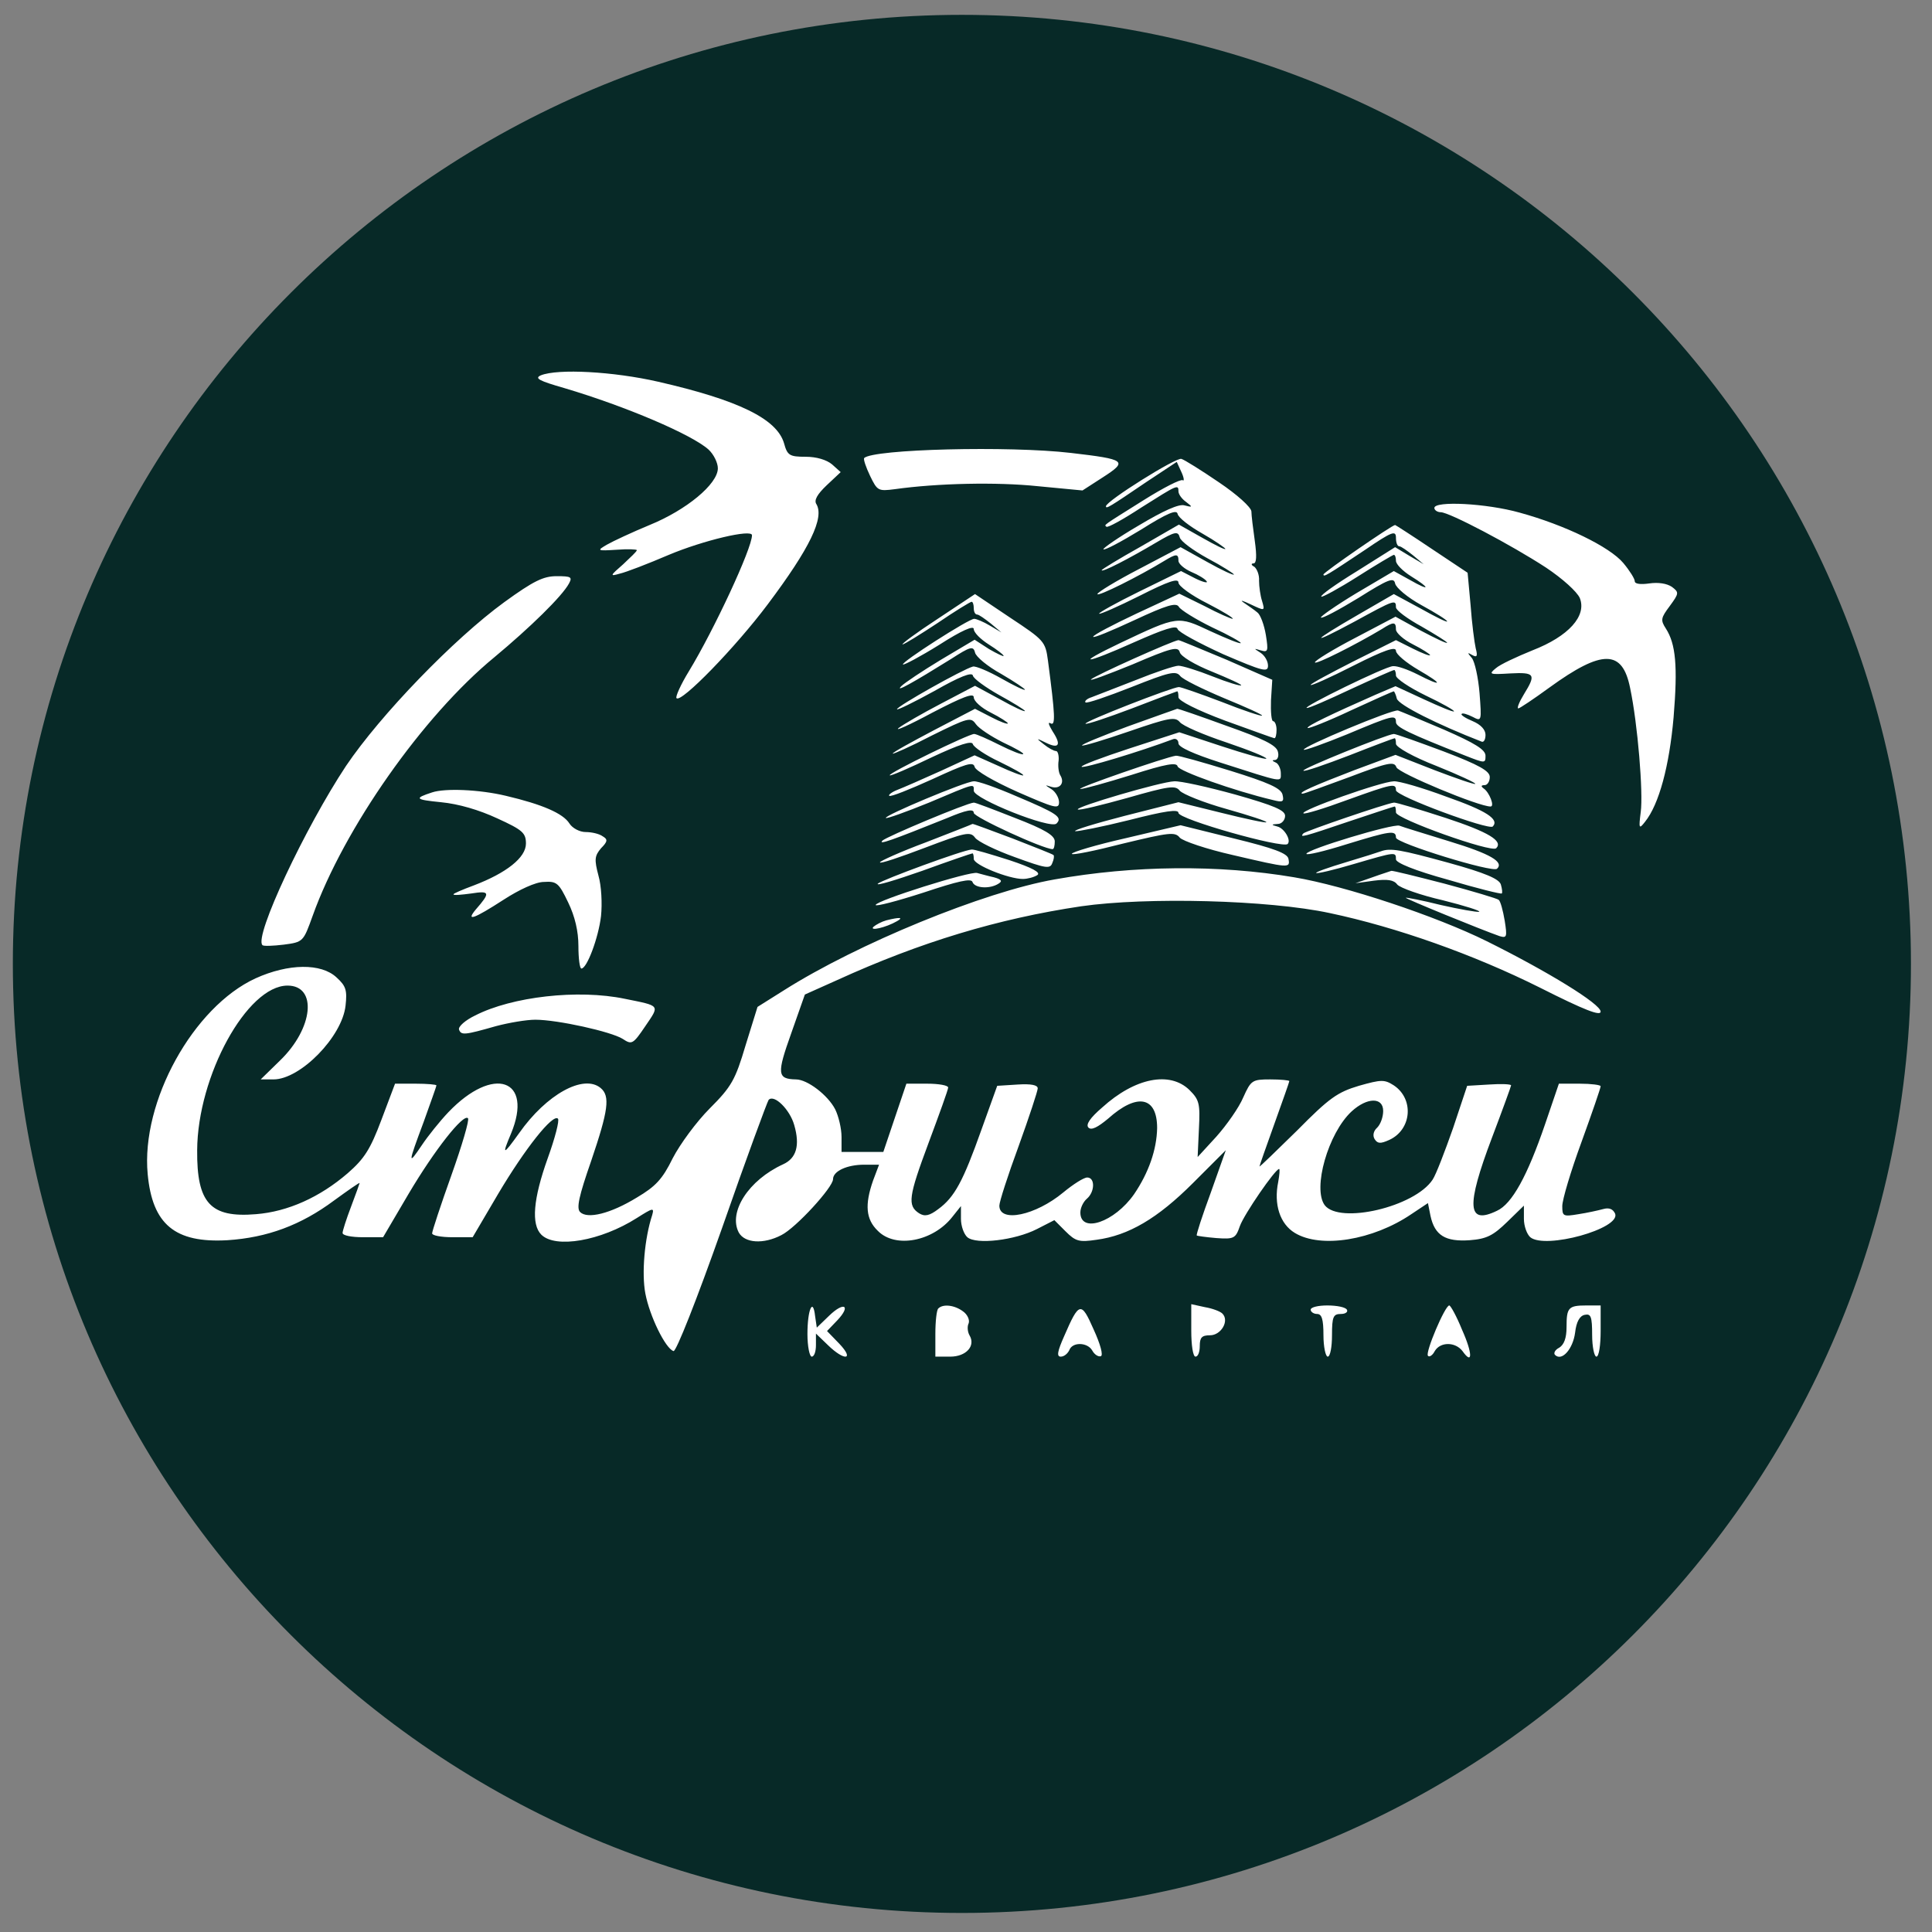 <svg width="57" height="57" viewBox="0 0 57 57" fill="none" xmlns="http://www.w3.org/2000/svg">
<rect x="0" y="0" width="57" height="57" fill="#808080" stroke="none"/>
<g clip-path="url(#clip0_5395_4)">
<path d="M0.379 28.438C0.379 43.901 12.915 56.438 28.379 56.438C43.843 56.438 56.379 43.901 56.379 28.438C56.379 12.973 43.843 0.438 28.379 0.438C12.915 0.438 0.379 12.973 0.379 28.438Z" fill="url(#paint0_linear_5395_4)"/>
<path d="M19.418 11.262C21.783 11.803 22.916 12.356 23.13 13.073C23.23 13.438 23.293 13.476 23.771 13.476C24.086 13.476 24.388 13.564 24.551 13.703L24.803 13.929L24.388 14.319C24.111 14.583 24.01 14.759 24.086 14.873C24.325 15.275 23.897 16.169 22.651 17.829C21.708 19.088 20.097 20.749 19.959 20.598C19.921 20.56 20.085 20.195 20.324 19.805C21.066 18.584 22.186 16.181 22.186 15.791C22.186 15.602 20.752 15.942 19.732 16.37C19.116 16.634 18.462 16.886 18.285 16.924C17.983 17.012 17.996 16.986 18.386 16.647C18.6 16.445 18.789 16.269 18.789 16.232C18.789 16.206 18.524 16.194 18.197 16.219C17.606 16.257 17.606 16.244 17.908 16.068C18.084 15.967 18.65 15.703 19.166 15.489C20.248 15.049 21.179 14.281 21.179 13.816C21.179 13.652 21.054 13.401 20.903 13.262C20.412 12.822 18.474 11.991 16.65 11.45C15.907 11.236 15.757 11.161 15.958 11.073C16.461 10.871 18.097 10.96 19.418 11.262ZM31.597 13.363C33.221 13.552 33.283 13.602 32.541 14.08L31.937 14.47L30.616 14.344C29.408 14.218 27.659 14.256 26.401 14.432C25.91 14.495 25.885 14.483 25.671 14.042C25.545 13.778 25.47 13.552 25.495 13.514C25.759 13.25 29.773 13.149 31.597 13.363ZM35.964 14.231C36.505 14.596 36.907 14.961 36.92 15.087C36.92 15.2 36.97 15.602 37.02 15.955C37.083 16.408 37.071 16.622 36.983 16.622C36.907 16.622 36.907 16.672 37.008 16.722C37.083 16.785 37.159 16.961 37.146 17.137C37.146 17.301 37.184 17.578 37.234 17.729C37.322 18.031 37.322 18.031 36.895 17.829C36.656 17.716 36.567 17.691 36.693 17.779C36.819 17.867 37.008 17.993 37.096 18.069C37.184 18.131 37.297 18.433 37.347 18.735C37.423 19.213 37.41 19.251 37.197 19.188C36.983 19.125 36.983 19.125 37.197 19.264C37.31 19.339 37.41 19.503 37.41 19.641C37.41 19.843 37.259 19.805 36.089 19.302C35.372 18.974 34.768 18.647 34.743 18.559C34.718 18.433 34.34 18.559 33.46 18.949C32 19.604 31.673 19.629 33.044 18.974C34.768 18.157 34.743 18.169 35.712 18.622C36.177 18.836 36.58 19 36.605 18.974C36.63 18.949 36.253 18.735 35.762 18.509C35.271 18.27 34.831 17.993 34.781 17.905C34.705 17.767 34.416 17.855 33.472 18.295C32.793 18.61 32.252 18.836 32.252 18.786C32.252 18.735 32.831 18.433 33.523 18.106L34.793 17.515L35.536 17.88C35.938 18.094 36.316 18.257 36.366 18.257C36.416 18.245 36.089 18.043 35.624 17.804C35.146 17.565 34.768 17.288 34.768 17.188C34.768 17.049 34.466 17.15 33.623 17.578C32.994 17.892 32.453 18.131 32.428 18.106C32.403 18.081 32.944 17.779 33.611 17.452L34.844 16.848L35.259 17.062C35.485 17.175 35.649 17.213 35.599 17.15C35.561 17.087 35.359 16.961 35.146 16.873C34.944 16.785 34.768 16.634 34.768 16.546C34.768 16.332 34.705 16.332 34.353 16.546C33.611 16.999 32.377 17.616 32.377 17.527C32.377 17.477 32.931 17.137 33.611 16.785L34.831 16.143L35.624 16.584C36.051 16.823 36.404 16.986 36.404 16.949C36.404 16.924 36.051 16.697 35.624 16.471C35.209 16.244 34.831 15.967 34.806 15.854C34.756 15.665 34.667 15.678 34.114 16.005C33.309 16.483 32.503 16.898 32.503 16.823C32.503 16.798 33.019 16.483 33.648 16.131L34.781 15.477L35.473 15.867C35.85 16.081 36.152 16.232 36.152 16.194C36.152 16.169 35.85 15.955 35.473 15.741C35.095 15.527 34.768 15.275 34.743 15.162C34.718 15.024 34.441 15.137 33.661 15.628C33.082 15.98 32.591 16.244 32.554 16.206C32.529 16.181 32.994 15.854 33.598 15.502C34.315 15.074 34.781 14.86 34.944 14.91C35.183 14.973 35.196 14.961 34.995 14.81C34.869 14.722 34.768 14.583 34.768 14.495C34.768 14.281 34.73 14.306 33.673 14.973C33.133 15.326 32.679 15.577 32.642 15.54C32.579 15.477 32.491 15.54 33.736 14.759C34.315 14.395 34.831 14.13 34.894 14.168C34.944 14.206 34.932 14.093 34.856 13.929L34.718 13.627L33.825 14.218C32.73 14.961 32.629 15.024 32.629 14.936C32.629 14.785 34.718 13.476 34.856 13.539C34.944 13.564 35.448 13.879 35.964 14.231ZM44.834 15.124C46.168 15.489 47.489 16.131 47.891 16.609C48.08 16.835 48.231 17.075 48.231 17.15C48.231 17.226 48.395 17.251 48.659 17.213C48.923 17.175 49.175 17.213 49.326 17.314C49.54 17.477 49.54 17.502 49.263 17.88C48.999 18.232 48.986 18.295 49.15 18.547C49.439 19 49.502 19.641 49.376 21.164C49.25 22.598 48.948 23.73 48.533 24.246C48.357 24.473 48.344 24.448 48.407 23.957C48.483 23.391 48.319 21.365 48.093 20.296C47.866 19.163 47.275 19.151 45.715 20.283C45.249 20.623 44.834 20.9 44.796 20.9C44.746 20.9 44.821 20.711 44.96 20.484C45.325 19.893 45.287 19.83 44.557 19.868C43.941 19.906 43.915 19.893 44.129 19.717C44.255 19.604 44.746 19.377 45.211 19.188C46.281 18.773 46.822 18.169 46.608 17.641C46.52 17.452 46.105 17.075 45.614 16.747C44.595 16.081 42.758 15.112 42.506 15.112C42.406 15.112 42.318 15.049 42.318 14.986C42.318 14.772 43.852 14.848 44.834 15.124ZM42.242 16.194L43.299 16.898L43.387 17.855C43.425 18.383 43.5 18.962 43.538 19.125C43.601 19.364 43.576 19.402 43.437 19.327C43.286 19.239 43.286 19.251 43.425 19.415C43.513 19.528 43.613 19.994 43.651 20.447C43.714 21.277 43.714 21.29 43.45 21.151C43.299 21.076 43.148 21.025 43.123 21.063C43.085 21.088 43.236 21.189 43.45 21.277C43.689 21.378 43.827 21.529 43.827 21.68C43.827 21.818 43.777 21.906 43.714 21.881C42.418 21.378 41.261 20.799 41.21 20.61C41.185 20.497 41.135 20.396 41.122 20.396C41.097 20.396 40.531 20.648 39.851 20.962C39.184 21.277 38.606 21.503 38.581 21.478C38.53 21.428 39.298 21.063 40.581 20.497L41.172 20.245L42.016 20.635C42.481 20.849 42.871 21.013 42.896 20.988C42.921 20.962 42.544 20.749 42.066 20.522C41.575 20.283 41.185 20.019 41.185 19.931C41.185 19.843 41.16 19.767 41.135 19.767C41.097 19.767 40.531 20.019 39.851 20.333C39.184 20.648 38.606 20.9 38.555 20.887C38.392 20.874 40.883 19.654 41.097 19.654C41.223 19.641 41.537 19.755 41.814 19.893C42.569 20.283 42.594 20.195 41.852 19.767C41.487 19.553 41.185 19.302 41.185 19.201C41.185 19.063 40.845 19.176 39.927 19.641C39.235 19.994 38.669 20.245 38.669 20.207C38.669 20.17 39.235 19.868 39.927 19.515L41.185 18.886L41.688 19.138C41.965 19.276 42.192 19.364 42.192 19.327C42.192 19.302 41.965 19.151 41.688 19.012C41.412 18.874 41.185 18.672 41.185 18.572C41.185 18.345 41.122 18.333 40.77 18.559C40.015 19.012 38.794 19.629 38.794 19.541C38.794 19.49 39.323 19.163 39.977 18.823L41.172 18.194L41.927 18.61C42.355 18.836 42.695 19 42.695 18.962C42.695 18.937 42.355 18.723 41.94 18.484C41.525 18.257 41.185 18.006 41.185 17.918C41.185 17.678 41.147 17.691 39.952 18.345C38.593 19.075 38.681 18.937 40.078 18.131L41.122 17.527L41.915 17.955C42.343 18.194 42.695 18.37 42.695 18.333C42.695 18.295 42.355 18.081 41.94 17.855C41.525 17.628 41.185 17.339 41.16 17.213C41.122 17.024 40.959 17.087 40.078 17.641C39.499 17.993 39.008 18.257 38.971 18.22C38.945 18.194 39.411 17.867 40.015 17.502L41.122 16.848L41.6 17.112C42.192 17.452 42.217 17.364 41.626 16.999C41.386 16.848 41.185 16.647 41.185 16.546C41.185 16.445 41.16 16.37 41.122 16.37C41.097 16.37 40.606 16.659 40.053 17.012C39.499 17.364 39.008 17.628 38.983 17.603C38.945 17.565 39.424 17.226 40.04 16.848L41.16 16.143L41.575 16.395L42.003 16.647L41.688 16.383C41.512 16.244 41.336 16.118 41.286 16.118C41.223 16.118 41.185 16.005 41.185 15.867C41.185 15.64 41.072 15.678 40.279 16.219C39.147 16.974 39.046 17.037 39.046 16.949C39.046 16.886 41.072 15.489 41.16 15.489C41.172 15.489 41.663 15.804 42.242 16.194ZM16.788 17.213C16.587 17.59 15.631 18.521 14.586 19.39C12.473 21.126 10.145 24.448 9.226 27.015C8.949 27.782 8.949 27.795 8.371 27.87C8.056 27.908 7.767 27.92 7.742 27.883C7.49 27.631 9 24.423 10.208 22.598C11.227 21.088 13.391 18.849 14.876 17.767C15.744 17.137 16.033 16.999 16.423 16.999C16.851 16.999 16.889 17.024 16.788 17.213ZM30.918 19.49C31.132 21.113 31.145 21.428 30.994 21.34C30.905 21.29 30.943 21.39 31.056 21.579C31.321 21.982 31.245 22.107 30.843 21.906C30.566 21.768 30.566 21.78 30.792 21.956C30.931 22.07 31.094 22.158 31.157 22.158C31.207 22.158 31.245 22.284 31.233 22.435C31.207 22.598 31.233 22.799 31.283 22.875C31.421 23.101 31.27 23.29 31.019 23.215C30.817 23.152 30.817 23.152 31.031 23.29C31.145 23.366 31.245 23.542 31.245 23.668C31.245 23.881 31.119 23.844 30.025 23.366C29.32 23.051 28.779 22.737 28.754 22.623C28.716 22.46 28.49 22.535 27.508 22.988C26.841 23.29 26.275 23.517 26.237 23.479C26.2 23.454 26.313 23.366 26.477 23.303C26.64 23.24 27.219 22.988 27.773 22.737L28.754 22.284L29.459 22.598C29.836 22.774 30.176 22.9 30.188 22.875C30.213 22.85 29.899 22.674 29.484 22.472C29.081 22.284 28.729 22.044 28.703 21.956C28.678 21.843 28.314 21.956 27.483 22.346C26.829 22.661 26.275 22.9 26.25 22.875C26.2 22.812 28.578 21.654 28.741 21.654C28.804 21.654 29.144 21.805 29.496 21.982C29.849 22.158 30.163 22.284 30.188 22.246C30.213 22.221 29.949 22.07 29.597 21.906C29.245 21.73 28.88 21.491 28.792 21.365C28.641 21.151 28.578 21.164 27.483 21.705C26.854 22.032 26.338 22.258 26.338 22.233C26.338 22.195 26.892 21.893 27.559 21.541L28.766 20.912L29.257 21.164C29.521 21.302 29.735 21.378 29.735 21.34C29.735 21.315 29.509 21.164 29.232 21.025C28.955 20.887 28.729 20.686 28.729 20.572C28.729 20.434 28.402 20.56 27.508 21.025C26.829 21.39 26.376 21.592 26.514 21.478C26.64 21.378 27.206 21.05 27.76 20.761L28.766 20.233L29.509 20.635C29.911 20.862 30.239 21.013 30.239 20.975C30.239 20.95 29.899 20.736 29.484 20.509C29.081 20.283 28.716 20.019 28.703 19.931C28.678 19.817 28.301 19.968 27.571 20.384C26.955 20.723 26.464 20.962 26.464 20.925C26.464 20.837 28.414 19.742 28.703 19.666C28.779 19.641 29.169 19.805 29.547 20.019C29.924 20.233 30.239 20.384 30.239 20.346C30.239 20.321 29.924 20.107 29.534 19.88C29.144 19.666 28.792 19.377 28.766 19.251C28.716 19.05 28.628 19.075 28.062 19.44C26.929 20.145 26.388 20.447 26.59 20.245C26.69 20.145 27.219 19.792 27.76 19.465L28.754 18.874L29.182 19.151C29.421 19.289 29.61 19.377 29.61 19.352C29.61 19.314 29.408 19.163 29.169 19.012C28.93 18.861 28.729 18.66 28.729 18.559C28.729 18.446 28.376 18.597 27.709 19.025C27.143 19.377 26.665 19.629 26.64 19.604C26.577 19.541 28.578 18.257 28.741 18.257C28.804 18.257 29.018 18.345 29.207 18.459L29.547 18.66L29.232 18.396C29.056 18.257 28.88 18.131 28.829 18.131C28.766 18.131 28.729 18.043 28.729 17.943C28.729 17.842 28.703 17.754 28.666 17.754C28.628 17.754 28.175 18.031 27.659 18.383C27.143 18.723 26.678 19.012 26.628 19.012C26.577 19.012 27.03 18.672 27.647 18.27L28.766 17.527L29.798 18.22C30.805 18.886 30.843 18.924 30.918 19.49ZM36.19 19.465L37.536 20.056L37.498 20.66C37.486 21 37.511 21.277 37.561 21.277C37.612 21.277 37.662 21.39 37.662 21.529C37.662 21.667 37.637 21.78 37.599 21.78C37.574 21.78 36.92 21.541 36.152 21.264C35.309 20.95 34.768 20.673 34.768 20.572C34.768 20.472 34.756 20.396 34.73 20.396C34.718 20.396 34.114 20.623 33.397 20.9C32.667 21.176 32.063 21.378 32.025 21.352C31.975 21.29 34.592 20.27 34.781 20.27C34.844 20.27 35.422 20.472 36.051 20.711C36.681 20.962 37.222 21.139 37.234 21.113C37.259 21.088 36.756 20.862 36.114 20.598C35.485 20.333 34.894 20.044 34.819 19.943C34.693 19.78 34.491 19.83 33.384 20.27C32.679 20.547 32.063 20.761 32.025 20.723C31.988 20.686 32.076 20.61 32.201 20.572C32.327 20.522 32.919 20.296 33.497 20.069C34.089 19.83 34.655 19.641 34.768 19.641C34.881 19.641 35.334 19.78 35.775 19.956C36.215 20.132 36.593 20.245 36.618 20.22C36.643 20.195 36.253 20.019 35.762 19.817C35.259 19.616 34.831 19.364 34.806 19.239C34.756 19.063 34.554 19.113 33.409 19.604C32.667 19.906 32.126 20.107 32.189 20.044C32.302 19.931 34.605 18.899 34.768 18.886C34.806 18.886 35.435 19.151 36.19 19.465ZM36.19 21.415C37.259 21.793 37.65 21.982 37.7 22.17C37.738 22.296 37.7 22.409 37.624 22.422C37.524 22.422 37.524 22.447 37.637 22.497C37.712 22.523 37.788 22.674 37.788 22.812C37.788 23.089 37.889 23.101 36.001 22.497C35.221 22.246 34.768 22.044 34.768 21.931C34.768 21.831 34.693 21.78 34.617 21.805C33.611 22.183 31.975 22.674 31.912 22.623C31.874 22.586 32.516 22.346 33.321 22.082L34.793 21.604L36.051 22.019C36.744 22.246 37.322 22.409 37.36 22.384C37.385 22.346 36.857 22.133 36.19 21.906C35.511 21.68 34.894 21.415 34.806 21.302C34.667 21.139 34.479 21.176 33.309 21.579C32.579 21.831 31.95 22.019 31.925 21.994C31.887 21.969 32.503 21.717 33.283 21.428C34.064 21.151 34.718 20.912 34.73 20.912C34.743 20.9 35.397 21.126 36.19 21.415ZM42.607 21.529C43.525 21.931 43.827 22.12 43.827 22.296C43.827 22.523 43.815 22.523 43.236 22.296C41.55 21.629 41.185 21.453 41.185 21.302C41.185 21.076 41.084 21.101 39.738 21.667C39.059 21.944 38.492 22.145 38.467 22.12C38.392 22.044 41.097 20.912 41.248 20.962C41.324 20.988 41.927 21.239 42.607 21.529ZM42.594 22.17C43.651 22.573 43.953 22.749 43.953 22.925C43.953 23.064 43.878 23.164 43.802 23.164C43.689 23.164 43.689 23.202 43.777 23.265C43.941 23.378 44.104 23.794 43.978 23.794C43.651 23.806 41.261 22.812 41.198 22.636C41.135 22.46 40.971 22.485 39.814 22.925C39.096 23.189 38.48 23.416 38.43 23.416C38.253 23.403 38.807 23.164 39.952 22.724L41.172 22.271L42.33 22.724C42.959 22.963 43.5 23.152 43.525 23.127C43.55 23.101 43.035 22.862 42.38 22.598C41.701 22.334 41.185 22.044 41.185 21.944C41.185 21.856 41.172 21.78 41.147 21.78C41.122 21.78 40.518 22.007 39.814 22.284C39.096 22.56 38.48 22.774 38.455 22.737C38.392 22.686 40.908 21.667 41.122 21.654C41.185 21.654 41.852 21.893 42.594 22.17ZM36.291 22.737C37.423 23.089 37.788 23.252 37.838 23.441C37.889 23.655 37.851 23.68 37.561 23.605C36.391 23.328 34.781 22.749 34.743 22.611C34.718 22.485 34.403 22.535 33.384 22.862C32.654 23.089 31.975 23.278 31.874 23.278C31.711 23.265 34.403 22.334 34.693 22.296C34.756 22.284 35.473 22.485 36.291 22.737ZM29.987 23.491C31.182 23.995 31.358 24.108 31.17 24.297C30.994 24.473 28.729 23.567 28.729 23.328C28.729 23.114 28.804 23.089 27.408 23.68C26.728 23.957 26.162 24.158 26.137 24.133C26.061 24.07 28.49 23.051 28.729 23.051C28.842 23.038 29.408 23.24 29.987 23.491ZM36.442 23.441C37.599 23.768 37.914 23.907 37.914 24.07C37.914 24.196 37.813 24.309 37.7 24.309C37.498 24.322 37.498 24.334 37.687 24.385C37.889 24.435 38.102 24.788 37.989 24.901C37.838 25.039 34.768 24.171 34.768 23.982C34.768 23.869 34.391 23.919 33.309 24.196C32.503 24.397 31.786 24.536 31.723 24.523C31.648 24.498 32.302 24.297 33.183 24.07L34.768 23.668L36.039 23.982C36.744 24.158 37.335 24.284 37.36 24.259C37.398 24.234 36.857 24.058 36.19 23.869C35.511 23.68 34.894 23.429 34.806 23.328C34.68 23.164 34.491 23.189 33.258 23.542C32.491 23.756 31.824 23.919 31.799 23.881C31.723 23.806 34.252 23.064 34.642 23.051C34.819 23.038 35.624 23.215 36.442 23.441ZM42.67 23.504C43.852 23.919 44.242 24.171 44.041 24.385C43.915 24.498 41.185 23.491 41.185 23.315C41.185 23.101 41.097 23.114 39.738 23.605C39.059 23.856 38.48 24.032 38.455 23.995C38.367 23.907 40.732 23.064 41.122 23.051C41.261 23.038 41.965 23.24 42.67 23.504ZM14.926 23.479C15.995 23.731 16.612 23.995 16.801 24.297C16.889 24.435 17.103 24.548 17.279 24.548C17.455 24.548 17.681 24.599 17.782 24.674C17.933 24.762 17.933 24.825 17.732 25.026C17.543 25.253 17.53 25.354 17.656 25.832C17.744 26.134 17.77 26.662 17.732 27.027C17.656 27.669 17.317 28.575 17.153 28.575C17.103 28.575 17.065 28.273 17.065 27.908C17.065 27.48 16.964 27.04 16.763 26.625C16.486 26.046 16.423 25.995 16.046 26.02C15.807 26.02 15.316 26.247 14.851 26.549C13.995 27.103 13.731 27.203 14.033 26.838C14.473 26.335 14.46 26.272 13.907 26.36C13.617 26.398 13.378 26.423 13.378 26.385C13.378 26.36 13.643 26.247 13.982 26.121C14.939 25.756 15.517 25.303 15.517 24.888C15.517 24.574 15.417 24.485 14.674 24.146C14.133 23.894 13.529 23.718 13.014 23.668C12.246 23.592 12.208 23.554 12.749 23.378C13.127 23.252 14.133 23.29 14.926 23.479ZM29.949 24.133C30.83 24.473 31.119 24.649 31.119 24.825C31.119 24.951 31.094 25.052 31.056 25.052C30.78 25.052 28.729 24.108 28.729 23.982C28.729 23.856 28.515 23.894 27.949 24.133C26.288 24.8 25.898 24.938 26.036 24.8C26.149 24.687 28.515 23.693 28.729 23.68C28.754 23.668 29.308 23.881 29.949 24.133ZM42.657 24.133C43.915 24.548 44.356 24.813 44.142 25.026C44.004 25.165 41.185 24.158 41.185 23.97C41.185 23.869 41.172 23.794 41.147 23.794C41.122 23.794 40.518 23.995 39.801 24.234C38.43 24.699 38.329 24.724 38.455 24.586C38.543 24.511 40.896 23.705 41.122 23.68C41.185 23.668 41.877 23.881 42.657 24.133ZM29.874 24.737C30.515 24.989 31.069 25.203 31.082 25.228C31.107 25.253 31.094 25.354 31.044 25.467C30.981 25.643 30.843 25.618 29.949 25.291C29.383 25.089 28.842 24.825 28.766 24.712C28.628 24.523 28.477 24.561 27.282 25.014C26.552 25.291 25.961 25.492 25.961 25.442C25.961 25.404 26.577 25.127 27.32 24.85C28.062 24.561 28.678 24.322 28.691 24.309C28.703 24.297 29.232 24.498 29.874 24.737ZM38.014 25.341C38.065 25.618 38.052 25.618 36.379 25.228C35.599 25.052 34.894 24.813 34.806 24.712C34.667 24.536 34.491 24.561 33.133 24.888C32.302 25.102 31.623 25.24 31.623 25.19C31.623 25.14 32.34 24.926 33.233 24.724L34.831 24.347L36.404 24.737C37.587 25.026 37.989 25.177 38.014 25.341ZM42.77 24.825C43.966 25.19 44.381 25.429 44.167 25.631C44.041 25.756 41.185 24.875 41.185 24.712C41.185 24.485 41.022 24.511 39.713 24.913C39.071 25.115 38.543 25.24 38.543 25.19C38.543 25.064 41.084 24.297 41.286 24.36C41.374 24.397 42.041 24.599 42.77 24.825ZM29.786 25.379C30.465 25.605 30.717 25.744 30.603 25.819C30.503 25.882 30.314 25.932 30.176 25.932C29.76 25.932 28.729 25.517 28.729 25.341C28.729 25.253 28.716 25.177 28.691 25.177C28.666 25.177 27.999 25.404 27.206 25.693C26.414 25.97 25.835 26.146 25.898 26.071C26.023 25.958 28.414 25.077 28.666 25.064C28.729 25.052 29.232 25.203 29.786 25.379ZM42.733 25.454C43.827 25.756 44.23 25.932 44.28 26.096C44.318 26.222 44.331 26.348 44.306 26.36C44.293 26.385 43.576 26.209 42.733 25.958C41.726 25.681 41.185 25.454 41.185 25.354C41.185 25.127 41.185 25.127 39.939 25.492C39.348 25.668 38.857 25.781 38.832 25.756C38.807 25.731 39.197 25.593 39.7 25.442C40.204 25.291 40.682 25.14 40.745 25.115C41.022 25.014 41.311 25.064 42.733 25.454ZM38.178 25.882C39.688 26.134 42.368 27.027 43.865 27.769C45.664 28.663 47.224 29.619 47.224 29.846C47.224 29.984 46.759 29.808 45.438 29.141C43.475 28.16 41.198 27.354 39.235 26.939C37.423 26.549 33.825 26.461 31.899 26.738C29.446 27.103 27.156 27.795 24.702 28.914L23.746 29.342L23.343 30.487C22.916 31.683 22.928 31.834 23.482 31.846C23.822 31.846 24.426 32.312 24.64 32.727C24.74 32.928 24.828 33.293 24.828 33.545V33.985H25.445H26.061L26.401 32.978L26.741 31.972H27.357C27.697 31.972 27.974 32.022 27.974 32.085C27.974 32.148 27.709 32.878 27.395 33.721C26.804 35.306 26.766 35.57 27.118 35.797C27.282 35.898 27.42 35.872 27.684 35.671C28.163 35.319 28.414 34.853 28.955 33.331L29.421 32.035L30.025 31.997C30.415 31.972 30.616 32.01 30.616 32.11C30.616 32.186 30.364 32.953 30.05 33.822C29.735 34.677 29.484 35.457 29.484 35.57C29.484 36.086 30.553 35.86 31.371 35.18C31.66 34.941 31.975 34.74 32.076 34.74C32.315 34.74 32.302 35.168 32.063 35.369C31.962 35.457 31.874 35.633 31.874 35.772C31.874 36.401 32.881 36.061 33.46 35.231C33.887 34.602 34.127 33.922 34.139 33.28C34.139 32.349 33.548 32.236 32.692 33.004C32.39 33.255 32.201 33.356 32.113 33.268C32.025 33.18 32.164 32.978 32.516 32.676C33.485 31.796 34.517 31.594 35.095 32.161C35.385 32.45 35.41 32.563 35.372 33.306L35.334 34.136L35.888 33.532C36.19 33.192 36.555 32.676 36.681 32.374C36.907 31.871 36.945 31.846 37.473 31.846C37.788 31.846 38.039 31.871 38.039 31.896C38.039 31.922 37.838 32.488 37.599 33.155C37.36 33.822 37.159 34.388 37.159 34.413C37.159 34.438 37.65 33.96 38.266 33.356C39.222 32.387 39.461 32.224 40.09 32.035C40.757 31.846 40.845 31.846 41.122 32.022C41.726 32.425 41.651 33.331 40.984 33.633C40.732 33.746 40.644 33.746 40.556 33.608C40.493 33.507 40.518 33.368 40.632 33.268C40.732 33.167 40.808 32.953 40.808 32.777C40.808 32.362 40.33 32.374 39.877 32.79C39.184 33.431 38.719 35.067 39.084 35.558C39.524 36.124 41.739 35.608 42.267 34.803C42.368 34.652 42.632 33.96 42.871 33.28L43.286 32.035L43.928 31.997C44.293 31.972 44.582 31.985 44.582 32.022C44.582 32.047 44.331 32.739 44.016 33.57C43.249 35.596 43.286 36.149 44.167 35.721C44.607 35.52 45.06 34.702 45.589 33.155L45.992 31.972H46.608C46.948 31.972 47.224 32.01 47.224 32.047C47.224 32.098 46.973 32.828 46.658 33.696C46.344 34.551 46.092 35.394 46.092 35.583C46.092 35.885 46.117 35.898 46.57 35.822C46.822 35.784 47.162 35.709 47.3 35.671C47.476 35.621 47.589 35.671 47.652 35.809C47.816 36.25 45.589 36.866 45.148 36.502C45.048 36.413 44.96 36.174 44.96 35.96V35.57L44.469 36.048C44.054 36.451 43.865 36.552 43.362 36.59C42.645 36.64 42.33 36.451 42.204 35.872L42.129 35.495L41.638 35.822C40.506 36.59 38.971 36.841 38.203 36.376C37.763 36.111 37.574 35.533 37.712 34.866C37.75 34.652 37.763 34.488 37.738 34.488C37.624 34.488 36.706 35.822 36.58 36.174C36.454 36.539 36.404 36.564 35.888 36.527C35.586 36.502 35.322 36.464 35.309 36.451C35.284 36.439 35.473 35.86 35.724 35.18L36.165 33.935L35.196 34.904C34.152 35.948 33.296 36.451 32.352 36.577C31.837 36.653 31.736 36.627 31.434 36.325L31.107 35.998L30.591 36.262C29.949 36.59 28.804 36.728 28.54 36.502C28.439 36.413 28.351 36.174 28.351 35.96V35.583L28.1 35.898C27.533 36.627 26.414 36.841 25.898 36.313C25.545 35.973 25.508 35.545 25.759 34.828L25.935 34.362H25.495C24.992 34.362 24.577 34.551 24.577 34.79C24.577 35.029 23.482 36.225 23.054 36.439C22.526 36.715 21.972 36.678 21.796 36.363C21.481 35.759 22.085 34.816 23.105 34.35C23.494 34.174 23.608 33.796 23.432 33.192C23.306 32.739 22.84 32.274 22.677 32.45C22.639 32.5 22.01 34.199 21.305 36.225C20.55 38.364 19.946 39.886 19.871 39.861C19.632 39.785 19.166 38.829 19.04 38.162C18.927 37.571 19.015 36.539 19.242 35.847C19.305 35.621 19.267 35.633 18.789 35.935C17.719 36.615 16.386 36.841 15.97 36.426C15.668 36.124 15.731 35.369 16.159 34.174C16.373 33.582 16.511 33.054 16.461 33.004C16.31 32.853 15.492 33.884 14.7 35.218L13.945 36.502H13.353C13.014 36.502 12.749 36.451 12.749 36.388C12.749 36.325 13.001 35.558 13.316 34.677C13.63 33.796 13.857 33.029 13.806 32.991C13.668 32.853 12.825 33.922 12.057 35.218L11.302 36.502H10.711C10.371 36.502 10.107 36.451 10.107 36.376C10.107 36.313 10.22 35.96 10.359 35.596C10.497 35.231 10.61 34.916 10.61 34.904C10.61 34.878 10.271 35.117 9.855 35.419C8.874 36.149 7.88 36.514 6.71 36.59C5.162 36.678 4.495 36.124 4.357 34.639C4.156 32.5 5.703 29.707 7.54 28.864C8.509 28.424 9.478 28.411 9.931 28.839C10.208 29.091 10.245 29.216 10.195 29.669C10.095 30.588 8.861 31.846 8.069 31.846H7.691L8.257 31.293C9.251 30.336 9.365 29.078 8.484 29.078C7.289 29.078 5.829 31.745 5.817 33.935C5.804 35.495 6.207 35.935 7.553 35.822C8.497 35.747 9.44 35.319 10.258 34.614C10.749 34.186 10.925 33.91 11.252 33.041L11.655 31.972H12.271C12.598 31.972 12.875 31.997 12.875 32.022C12.875 32.06 12.699 32.538 12.498 33.104C12.032 34.35 12.032 34.4 12.447 33.784C12.623 33.52 12.976 33.079 13.227 32.815C14.561 31.418 15.744 31.834 15.077 33.444C14.8 34.098 14.838 34.098 15.316 33.431C16.121 32.286 17.216 31.683 17.719 32.098C18.009 32.337 17.946 32.765 17.442 34.249C17.078 35.294 17.002 35.646 17.115 35.759C17.329 35.973 18.009 35.809 18.789 35.331C19.342 35.004 19.544 34.79 19.846 34.174C20.06 33.759 20.55 33.092 20.94 32.702C21.582 32.06 21.695 31.859 21.997 30.84L22.349 29.707L23.13 29.216C25.294 27.845 29.031 26.31 31.119 25.945C33.447 25.53 35.951 25.505 38.178 25.882ZM29.32 25.882C29.547 25.945 29.584 25.995 29.459 26.071C29.207 26.234 28.754 26.209 28.691 26.02C28.653 25.907 28.263 25.995 27.244 26.335C26.464 26.587 25.835 26.75 25.835 26.7C25.835 26.574 28.628 25.693 28.829 25.756C28.93 25.781 29.144 25.844 29.32 25.882ZM42.619 26.071C43.462 26.297 44.18 26.511 44.217 26.549C44.268 26.587 44.343 26.863 44.394 27.166C44.469 27.644 44.456 27.681 44.243 27.619C43.702 27.43 41.449 26.511 41.474 26.486C41.487 26.474 41.953 26.561 42.506 26.7C43.06 26.826 43.563 26.914 43.639 26.901C43.702 26.876 43.223 26.725 42.569 26.561C41.915 26.411 41.311 26.197 41.223 26.096C41.122 25.958 40.933 25.932 40.531 25.983L39.99 26.058L40.493 25.882C40.77 25.781 41.022 25.706 41.047 25.693C41.084 25.681 41.789 25.857 42.619 26.071ZM26.464 27.178C26.137 27.367 25.634 27.48 25.772 27.342C25.847 27.279 26.011 27.191 26.149 27.153C26.552 27.052 26.665 27.065 26.464 27.178ZM18.436 29.468C19.493 29.682 19.468 29.644 19.04 30.273C18.675 30.814 18.638 30.827 18.373 30.651C18.034 30.437 16.448 30.085 15.794 30.085C15.53 30.085 15.014 30.173 14.637 30.273C13.706 30.538 13.605 30.55 13.542 30.374C13.517 30.286 13.731 30.097 14.02 29.959C15.102 29.405 17.052 29.179 18.436 29.468ZM24.463 38.817C24.904 38.389 25.118 38.515 24.702 38.955L24.4 39.27L24.765 39.647C25.218 40.125 24.916 40.163 24.426 39.685L24.073 39.345V39.685C24.073 39.873 24.023 40.025 23.948 40.025C23.885 40.025 23.822 39.722 23.822 39.358C23.822 38.641 23.985 38.263 24.048 38.829L24.098 39.169L24.463 38.817ZM28.414 38.691C28.54 38.779 28.616 38.942 28.578 39.043C28.527 39.144 28.552 39.307 28.603 39.395C28.792 39.71 28.502 40.025 28.037 40.025H27.596V39.358C27.596 38.98 27.634 38.641 27.684 38.603C27.823 38.464 28.163 38.502 28.414 38.691ZM32.478 40.012C32.403 40.037 32.289 39.962 32.227 39.848C32.088 39.597 31.635 39.584 31.547 39.836C31.497 39.936 31.396 40.025 31.296 40.025C31.17 40.025 31.195 39.873 31.396 39.421C31.837 38.401 31.899 38.389 32.264 39.219C32.466 39.66 32.554 39.987 32.478 40.012ZM36.064 38.754C36.278 38.968 36.026 39.395 35.699 39.395C35.46 39.395 35.397 39.458 35.397 39.71C35.397 39.886 35.347 40.025 35.271 40.025C35.196 40.025 35.146 39.685 35.146 39.257V38.477L35.548 38.565C35.775 38.603 36.001 38.691 36.064 38.754ZM39.738 38.641C39.776 38.703 39.7 38.766 39.562 38.766C39.336 38.766 39.298 38.842 39.298 39.395C39.298 39.735 39.247 40.025 39.172 40.025C39.109 40.025 39.046 39.735 39.046 39.395C39.046 38.917 38.996 38.766 38.857 38.766C38.757 38.766 38.669 38.703 38.669 38.641C38.669 38.565 38.895 38.515 39.159 38.515C39.436 38.515 39.7 38.565 39.738 38.641ZM43.135 39.232C43.45 39.936 43.45 40.289 43.148 39.861C42.934 39.584 42.494 39.584 42.33 39.861C42.267 39.987 42.166 40.05 42.129 39.999C42.041 39.911 42.632 38.515 42.758 38.515C42.796 38.515 42.972 38.829 43.135 39.232ZM47.224 39.27C47.224 39.685 47.174 40.025 47.099 40.025C47.036 40.025 46.973 39.735 46.973 39.383C46.973 38.842 46.935 38.754 46.759 38.791C46.608 38.817 46.507 38.993 46.47 39.32C46.407 39.798 46.08 40.175 45.878 39.974C45.828 39.924 45.878 39.823 46.004 39.76C46.142 39.672 46.218 39.483 46.218 39.156C46.218 38.578 46.268 38.515 46.809 38.515H47.224V39.27Z" fill="white"/>
<path d="M20.903 33.374C19.921 34.657 19.217 37.136 19.518 38.193L19.632 38.57L19.77 38.13C20.437 36.029 21.305 33.059 21.267 33.022C21.242 32.984 21.079 33.147 20.903 33.374Z" fill="white"/>
<path d="M22.815 35.05C22.299 35.428 22.186 35.592 22.186 35.956C22.186 36.535 22.74 36.133 23.192 35.239C23.494 34.66 23.406 34.61 22.815 35.05Z" fill="white"/>
<path d="M27.936 38.839C27.772 39.002 27.848 39.141 28.112 39.141C28.251 39.141 28.351 39.078 28.326 38.99C28.263 38.813 28.049 38.725 27.936 38.839Z" fill="white"/>
<path d="M27.848 39.588C27.848 39.726 27.936 39.777 28.137 39.752C28.288 39.726 28.414 39.651 28.414 39.588C28.414 39.513 28.288 39.45 28.137 39.424C27.936 39.399 27.848 39.45 27.848 39.588Z" fill="white"/>
<path d="M35.397 38.939C35.397 39.065 35.511 39.141 35.661 39.141C35.964 39.141 35.926 38.851 35.611 38.788C35.485 38.763 35.397 38.826 35.397 38.939Z" fill="white"/>
<path d="M42.632 39.136C42.531 39.3 42.619 39.438 42.808 39.375C42.884 39.337 42.896 39.249 42.833 39.149C42.758 39.023 42.708 39.023 42.632 39.136Z" fill="white"/>
</g>
<defs>
<linearGradient id="paint0_linear_5395_4" x1="28.379" y1="0.438" x2="28.379" y2="56.438" gradientUnits="userSpaceOnUse">
<stop stop-color="#072927"/>
<stop offset="1" stop-color="#072927"/>
</linearGradient>
<clipPath id="clip0_5395_4">
<rect width="56" height="56" fill="white" transform="matrix(-1 0 0 -1 56.379 56.438)"/>
</clipPath>
</defs>
</svg>
